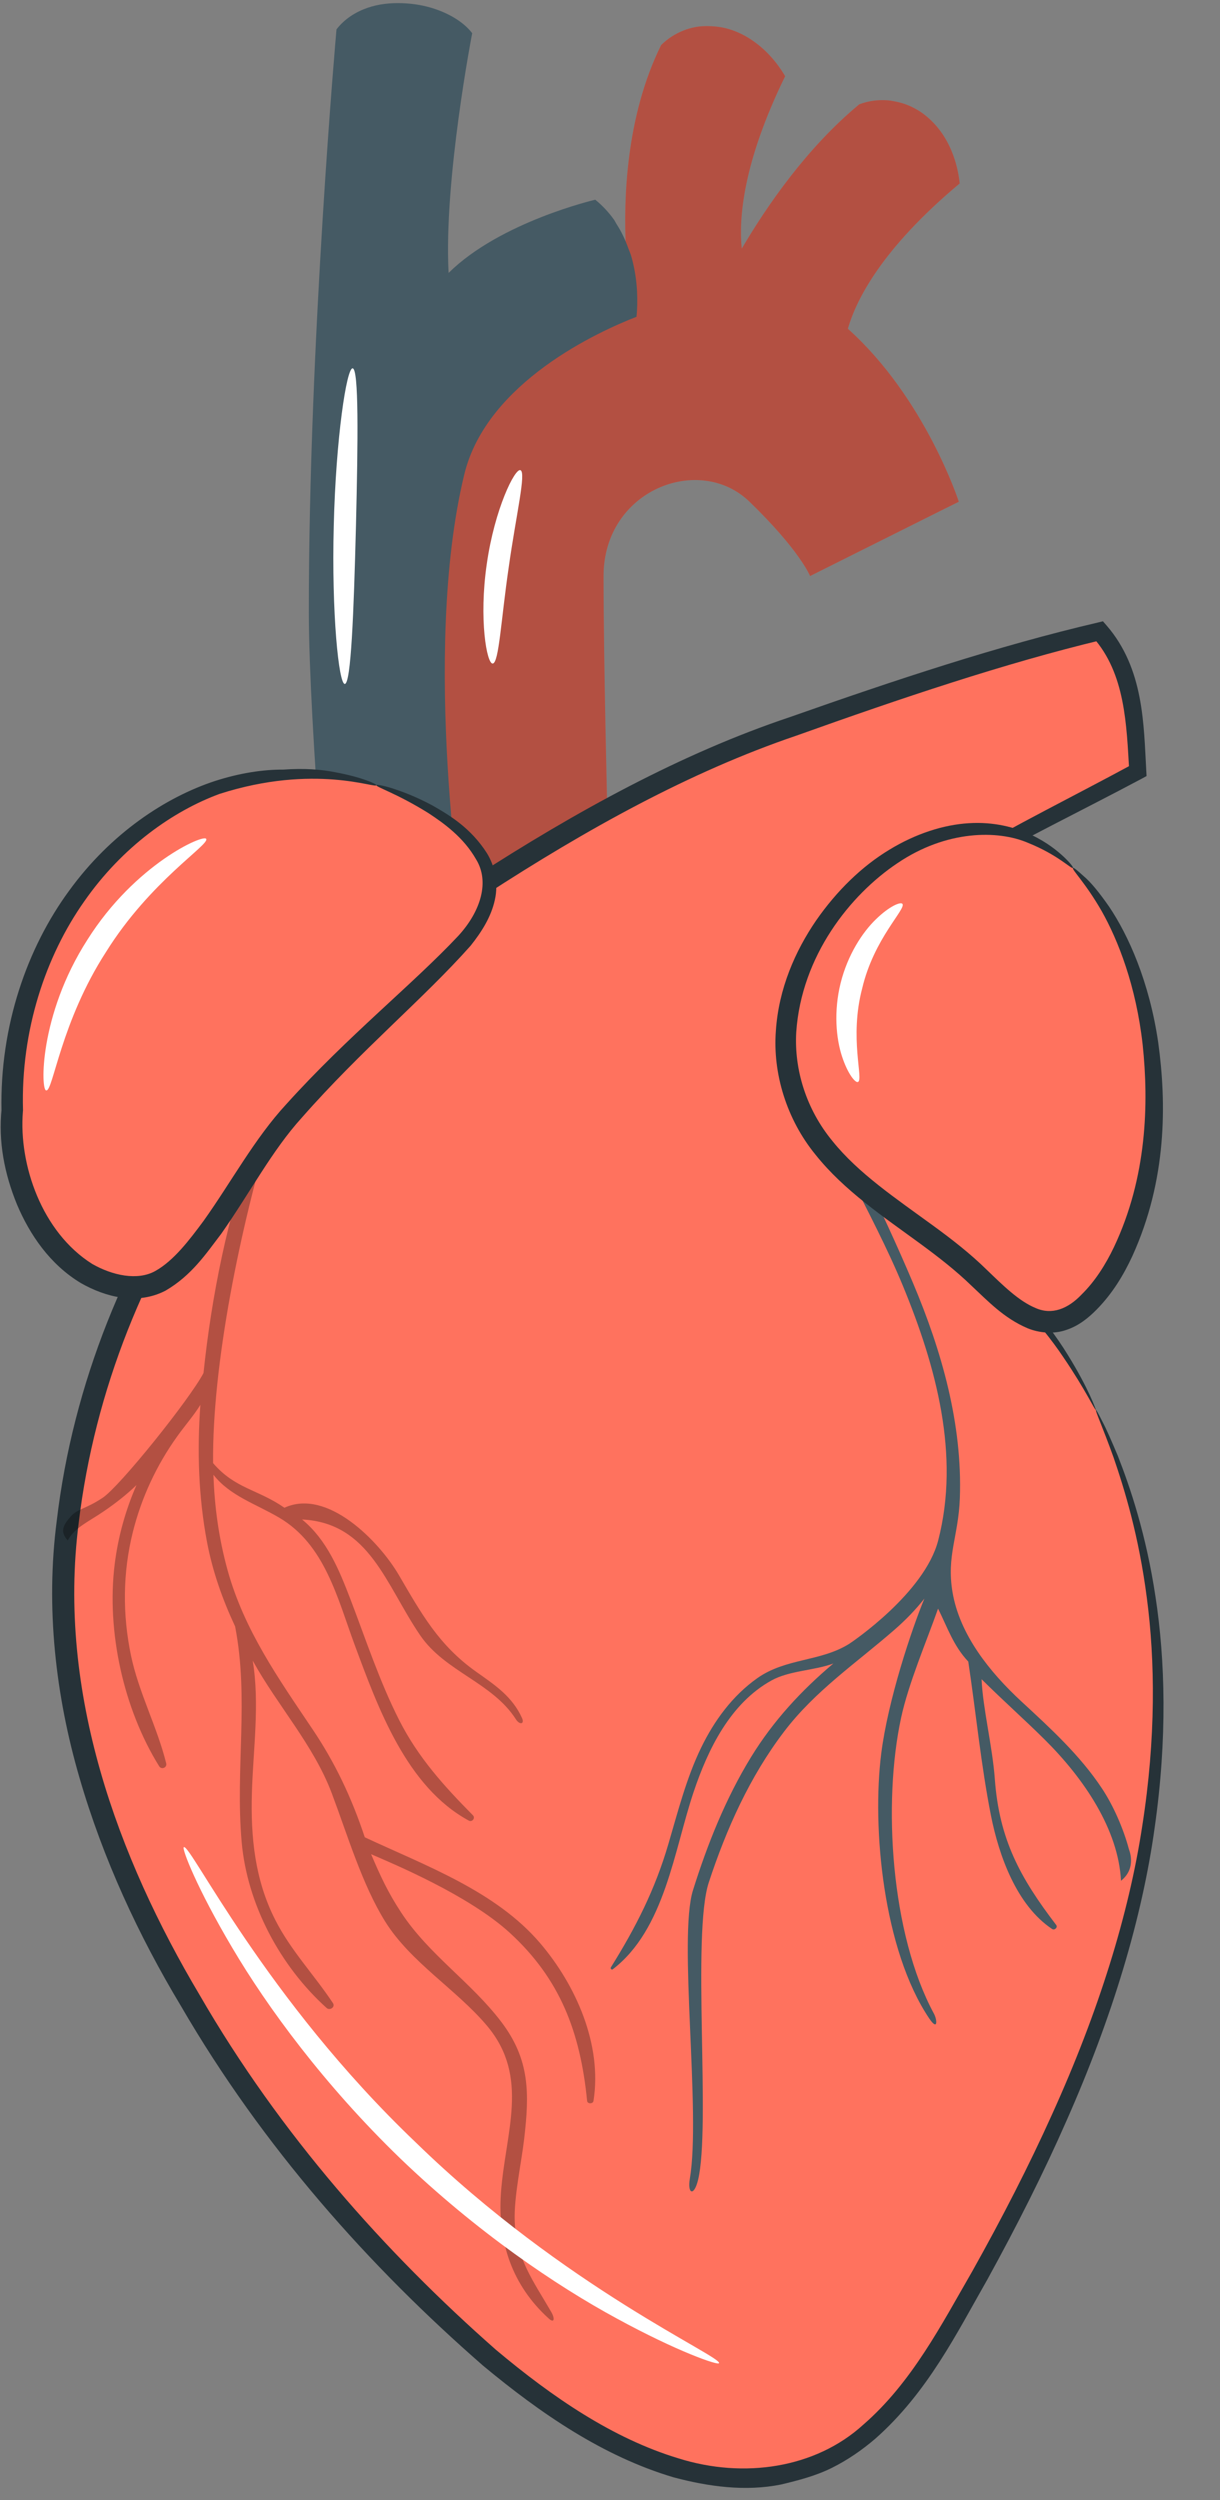 <svg width="21" height="43" viewBox="0 0 21 43" fill="none" xmlns="http://www.w3.org/2000/svg">
<rect x="0" y="0" width="21" height="43" fill="#808080" stroke="none"/>
<path d="M14.595 5.655C14.596 5.652 14.596 5.65 14.597 5.646C14.736 5.167 15.168 4.283 16.52 3.155C16.483 2.818 16.375 2.528 16.219 2.299C16.131 2.17 16.026 2.06 15.912 1.972C15.858 1.929 15.8 1.894 15.74 1.862C15.635 1.805 15.523 1.767 15.407 1.745C15.363 1.736 15.319 1.728 15.274 1.725C15.116 1.714 14.953 1.733 14.791 1.794C13.886 2.542 13.195 3.55 12.768 4.276C12.716 3.758 12.785 2.804 13.515 1.311C13.361 1.049 13.17 0.848 12.962 0.703C12.834 0.613 12.699 0.548 12.562 0.505C12.457 0.472 12.352 0.456 12.247 0.451C12.147 0.446 12.049 0.449 11.953 0.469C11.889 0.482 11.826 0.5 11.764 0.525C11.626 0.58 11.495 0.661 11.38 0.775C10.769 2.009 10.733 3.447 10.773 4.253C9.862 4.359 9.084 4.82 8.426 5.496C7.09 6.869 7.091 13.748 7.091 13.748L8.426 15.826L9.458 14.94L10.457 14.082C10.457 14.082 10.389 11.386 10.389 9.908C10.389 8.43 12.036 7.79 12.903 8.631C13.771 9.471 13.944 9.908 13.944 9.908L14.53 9.615L14.804 9.478L15.817 8.972L16.244 8.759L16.504 8.63C16.506 8.632 15.928 6.849 14.595 5.655Z" fill="#FF725E"/>
<g opacity="0.3">
<path d="M14.595 5.655C14.596 5.652 14.596 5.65 14.597 5.646C14.736 5.167 15.168 4.283 16.52 3.155C16.483 2.818 16.375 2.528 16.219 2.299C16.131 2.17 16.026 2.06 15.912 1.972C15.858 1.929 15.8 1.894 15.74 1.862C15.635 1.805 15.523 1.767 15.407 1.745C15.363 1.736 15.319 1.728 15.274 1.725C15.116 1.714 14.953 1.733 14.791 1.794C13.886 2.542 13.195 3.55 12.768 4.276C12.716 3.758 12.785 2.804 13.515 1.311C13.361 1.049 13.17 0.848 12.962 0.703C12.834 0.613 12.699 0.548 12.562 0.505C12.457 0.472 12.352 0.456 12.247 0.451C12.147 0.446 12.049 0.449 11.953 0.469C11.889 0.482 11.826 0.5 11.764 0.525C11.626 0.58 11.495 0.661 11.38 0.775C10.769 2.009 10.733 3.447 10.773 4.253C9.862 4.359 9.084 4.82 8.426 5.496C7.09 6.869 7.091 13.748 7.091 13.748L8.426 15.826L9.458 14.94L10.457 14.082C10.457 14.082 10.389 11.386 10.389 9.908C10.389 8.43 12.036 7.79 12.903 8.631C13.771 9.471 13.944 9.908 13.944 9.908L14.53 9.615L14.804 9.478L15.817 8.972L16.244 8.759L16.504 8.63C16.506 8.632 15.928 6.849 14.595 5.655Z" fill="black"/>
</g>
<path d="M18.866 24.252C18.05 22.526 16.753 21.504 15.398 20.232C13.03 18.01 14.842 15.738 17.167 14.534C17.263 14.484 18.942 13.651 19.584 13.264C19.556 12.708 19.533 12.151 19.37 11.648C19.278 11.364 19.139 11.098 18.929 10.858C17.564 11.134 12.992 12.615 11.516 13.367C9.802 14.242 8.069 15.245 6.585 16.475C5.242 17.587 4.171 18.993 3.227 20.458C1.628 22.937 1.087 25.618 1.087 27.445C1.086 30.542 2.62 33.374 3.469 34.721C4.13 35.836 4.902 36.896 5.783 37.899C7.526 39.884 11.083 43.626 14.069 42.385C15.324 41.864 16.047 40.584 16.684 39.46C17.646 37.765 18.513 35.999 19.119 34.143C19.457 33.109 19.702 32.039 19.832 30.96C20.106 28.684 19.864 26.366 18.866 24.252Z" fill="#FF725E"/>
<path d="M18.865 24.252C18.871 24.249 18.908 24.315 18.974 24.447C19.043 24.576 19.13 24.777 19.242 25.042C19.451 25.575 19.728 26.384 19.89 27.466C20.056 28.546 20.096 29.898 19.875 31.438C19.662 32.978 19.15 34.69 18.359 36.474C17.967 37.367 17.506 38.281 16.993 39.212C16.47 40.127 15.966 41.152 15.067 41.945C14.842 42.138 14.592 42.311 14.319 42.447C14.046 42.583 13.743 42.662 13.445 42.733C12.831 42.857 12.195 42.77 11.592 42.609C10.381 42.249 9.31 41.515 8.315 40.689C6.366 38.99 4.531 36.941 3.114 34.502C2.387 33.293 1.775 31.979 1.367 30.573C0.959 29.171 0.782 27.653 0.977 26.156C1.257 23.789 2.178 21.56 3.492 19.717C4.129 18.785 4.822 17.901 5.605 17.12C6.387 16.334 7.266 15.688 8.146 15.098C9.921 13.95 11.738 12.956 13.591 12.336C15.429 11.689 17.181 11.108 18.899 10.707L18.985 10.686L19.046 10.756C19.693 11.501 19.686 12.466 19.731 13.256L19.736 13.348L19.661 13.389C18.62 13.943 17.587 14.443 16.682 14.964C15.79 15.507 15.04 16.207 14.642 17.026C14.244 17.852 14.386 18.773 14.836 19.416C15.274 20.067 15.87 20.528 16.344 20.993C17.323 21.895 18.007 22.694 18.376 23.297C18.748 23.896 18.865 24.252 18.865 24.252C18.846 24.262 18.696 23.921 18.303 23.343C17.914 22.761 17.224 21.994 16.231 21.113C15.752 20.658 15.147 20.213 14.667 19.525C14.178 18.857 14.002 17.825 14.429 16.927C14.849 16.04 15.627 15.308 16.541 14.739C17.478 14.188 18.47 13.7 19.508 13.138L19.438 13.27C19.391 12.468 19.371 11.584 18.811 10.959L18.958 11.009C17.287 11.411 15.523 12.005 13.705 12.654C11.874 13.276 10.103 14.257 8.345 15.399C7.479 15.984 6.62 16.619 5.865 17.382C5.105 18.142 4.428 19.009 3.801 19.929C2.515 21.739 1.629 23.898 1.354 26.2C0.981 29.116 2.032 31.953 3.433 34.308C4.822 36.712 6.632 38.741 8.54 40.419C9.51 41.232 10.55 41.944 11.684 42.285C12.805 42.636 14.038 42.453 14.86 41.704C15.696 40.979 16.207 39.98 16.734 39.069C17.251 38.147 17.714 37.245 18.111 36.363C18.91 34.602 19.432 32.921 19.662 31.405C19.9 29.889 19.882 28.555 19.741 27.486C19.603 26.414 19.353 25.606 19.168 25.068C18.975 24.532 18.848 24.259 18.865 24.252Z" fill="#263238"/>
<path d="M10.867 4.411C10.854 4.363 10.833 4.319 10.816 4.273C10.764 4.126 10.698 3.986 10.614 3.856C10.597 3.83 10.585 3.801 10.567 3.776C10.477 3.651 10.37 3.535 10.246 3.435C10.246 3.435 8.612 3.814 7.722 4.694C7.636 3.102 8.128 0.571 8.128 0.571C7.992 0.394 7.764 0.249 7.498 0.158C7.319 0.096 7.124 0.062 6.928 0.055C6.722 0.047 6.517 0.069 6.328 0.134C6.119 0.206 5.931 0.326 5.792 0.505C5.792 0.505 5.312 5.904 5.316 10.546C5.318 12.446 5.702 16.858 5.702 16.858L7.329 16.142L7.978 15.856C7.978 15.856 7.244 11.245 7.992 8.159C8.378 6.568 10.323 5.694 10.956 5.449C10.971 5.307 10.972 5.163 10.966 5.021C10.956 4.813 10.923 4.607 10.867 4.411Z" fill="#455A64"/>
<path d="M17.124 30.598C17.083 30.037 16.917 29.381 16.896 28.882C17.269 29.252 17.639 29.58 17.983 29.921C18.66 30.593 19.25 31.465 19.296 32.349C19.578 32.125 19.43 31.808 19.431 31.802C19.338 31.452 19.162 31.052 18.969 30.762C18.591 30.191 18.083 29.728 17.583 29.266C17.031 28.756 16.519 28.114 16.396 27.386C16.29 26.758 16.498 26.426 16.522 25.769C16.568 24.492 16.21 23.237 15.717 22.07C15.164 20.762 14.497 19.434 13.793 18.201C13.785 18.187 13.762 18.196 13.768 18.212C14.191 19.573 15.004 20.811 15.547 22.129C16.112 23.502 16.529 25.03 16.149 26.496C15.914 27.401 14.664 28.244 14.62 28.272C14.126 28.583 13.526 28.516 13.033 28.866C12.608 29.167 12.296 29.593 12.07 30.057C11.814 30.584 11.67 31.157 11.505 31.716C11.275 32.502 10.944 33.151 10.514 33.84C10.503 33.858 10.528 33.886 10.547 33.872C11.444 33.185 11.602 31.825 11.939 30.823C12.186 30.087 12.57 29.297 13.279 28.904C13.59 28.732 14.01 28.736 14.345 28.612C13.791 29.078 13.311 29.598 12.928 30.221C12.491 30.934 12.178 31.716 11.928 32.513C11.672 33.332 12.068 36.341 11.874 37.475C11.83 37.732 11.945 37.787 12.016 37.494C12.236 36.587 11.908 33.27 12.2 32.379C12.504 31.456 12.905 30.56 13.497 29.783C14.034 29.078 14.735 28.608 15.395 28.033C15.586 27.867 15.76 27.688 15.912 27.495C15.691 28.026 15.284 29.245 15.169 30.159C15.007 31.437 15.202 33.538 15.994 34.716C16.147 34.942 16.133 34.741 16.077 34.637C15.333 33.263 15.194 31.007 15.511 29.545C15.638 28.954 15.949 28.231 16.147 27.668C16.308 27.99 16.41 28.307 16.667 28.579C16.799 29.454 16.886 30.36 17.057 31.225C17.196 31.926 17.503 32.776 18.111 33.179C18.152 33.206 18.212 33.151 18.181 33.11C17.559 32.296 17.2 31.64 17.124 30.598Z" fill="#455A64"/>
<g opacity="0.3">
<path d="M9.295 33.419C8.53 32.525 7.326 32.09 6.279 31.601C6.05 30.91 5.762 30.31 5.38 29.743C4.793 28.87 4.204 28.039 3.918 27.009C3.765 26.456 3.692 25.909 3.674 25.366C3.958 25.729 4.396 25.863 4.803 26.102C5.594 26.564 5.809 27.493 6.107 28.297C6.507 29.374 6.997 30.733 8.069 31.314C8.127 31.346 8.188 31.27 8.14 31.222C7.64 30.717 7.197 30.227 6.872 29.587C6.532 28.917 6.298 28.201 6.03 27.501C5.837 27 5.627 26.485 5.2 26.135C6.363 26.193 6.64 27.259 7.233 28.128C7.663 28.756 8.475 28.937 8.881 29.573C8.945 29.672 9.032 29.656 8.986 29.551C8.818 29.179 8.52 28.983 8.198 28.755C7.552 28.298 7.254 27.754 6.864 27.088C6.524 26.508 5.633 25.593 4.896 25.933C4.434 25.613 4.049 25.608 3.668 25.166C3.651 23.45 4.142 21.097 4.667 19.357C4.679 19.319 4.387 19.65 4.373 19.687C3.925 20.862 3.638 22.316 3.503 23.616C3.265 24.068 2.063 25.566 1.767 25.762C1.461 25.964 1.336 25.947 1.215 26.086C1.091 26.229 1.025 26.339 1.166 26.496C1.287 26.269 1.529 26.173 1.797 25.987C1.994 25.852 2.181 25.706 2.349 25.543C2.16 25.977 2.032 26.435 1.974 26.905C1.831 28.058 2.126 29.393 2.74 30.38C2.78 30.444 2.879 30.403 2.861 30.329C2.704 29.698 2.39 29.118 2.255 28.476C2.108 27.771 2.112 27.053 2.286 26.354C2.434 25.761 2.694 25.202 3.05 24.706C3.185 24.517 3.336 24.347 3.449 24.163C3.391 24.958 3.418 25.751 3.562 26.516C3.66 27.034 3.832 27.515 4.047 27.974C4.289 29.221 4.048 30.417 4.16 31.684C4.256 32.757 4.822 33.816 5.622 34.537C5.678 34.587 5.776 34.521 5.731 34.453C5.407 33.965 5.003 33.546 4.736 33.018C4.387 32.33 4.314 31.6 4.336 30.839C4.356 30.111 4.474 29.305 4.35 28.563C4.775 29.334 5.397 30.013 5.71 30.842C5.986 31.574 6.233 32.412 6.63 33.05C7.067 33.751 7.858 34.22 8.383 34.843C9.129 35.729 8.693 36.687 8.622 37.73C8.566 38.563 8.816 39.308 9.444 39.877C9.54 39.965 9.557 39.885 9.489 39.766C9.181 39.233 8.886 38.853 8.86 38.204C8.844 37.795 8.975 37.198 9.022 36.794C9.114 36.008 9.123 35.428 8.631 34.779C8.11 34.091 7.381 33.621 6.902 32.89C6.676 32.545 6.547 32.266 6.388 31.892C6.759 32.053 8.069 32.597 8.776 33.245C9.634 34.032 9.988 34.939 10.106 36.135C10.111 36.19 10.208 36.19 10.216 36.135C10.369 35.169 9.914 34.143 9.295 33.419Z" fill="black"/>
</g>
<path d="M6.479 13.504C6.07 13.377 5.667 13.313 5.274 13.303C5.009 13.295 4.749 13.312 4.495 13.352C2.461 13.673 0.831 15.444 0.366 17.552C0.26 18.035 0.197 18.567 0.213 19.095C0.213 19.098 0.211 19.099 0.211 19.101C0.184 19.355 0.2 19.636 0.252 19.92C0.307 20.215 0.403 20.513 0.536 20.792C0.856 21.461 1.393 22.017 2.11 22.125C2.595 22.198 2.898 21.999 3.219 21.654C3.861 20.963 4.291 20.023 4.906 19.289C5.564 18.504 6.316 17.835 7.047 17.122C7.508 16.673 8.299 16.054 8.415 15.385C8.581 14.432 7.222 13.734 6.479 13.504Z" fill="#FF725E"/>
<path d="M6.478 13.504C6.481 13.493 6.574 13.504 6.742 13.556C6.909 13.609 7.153 13.697 7.449 13.857C7.738 14.021 8.106 14.243 8.381 14.674C8.514 14.888 8.584 15.185 8.518 15.478C8.455 15.769 8.29 16.029 8.101 16.266C7.294 17.175 6.218 18.06 5.196 19.223C4.683 19.787 4.31 20.505 3.811 21.217C3.547 21.563 3.301 21.935 2.851 22.198C2.362 22.453 1.813 22.308 1.394 22.07C0.858 21.748 0.511 21.234 0.291 20.714C0.075 20.184 -0.031 19.633 0.028 19.073L0.026 19.103C-0.005 17.643 0.47 16.3 1.19 15.32C1.907 14.332 2.852 13.711 3.701 13.433C4.129 13.295 4.529 13.235 4.88 13.237C5.23 13.212 5.529 13.233 5.768 13.282C6.245 13.37 6.484 13.488 6.478 13.504C6.484 13.573 5.421 13.129 3.779 13.655C2.984 13.948 2.11 14.557 1.449 15.505C0.787 16.444 0.357 17.718 0.396 19.092V19.099L0.394 19.122C0.321 20.034 0.721 21.195 1.588 21.74C1.933 21.937 2.368 22.033 2.675 21.86C2.992 21.683 3.264 21.323 3.505 20.998C3.985 20.325 4.383 19.58 4.93 18.99C5.985 17.82 7.108 16.928 7.891 16.094C8.278 15.671 8.431 15.162 8.194 14.779C7.978 14.401 7.64 14.16 7.374 13.985C6.822 13.642 6.466 13.536 6.478 13.504Z" fill="#263238"/>
<path d="M18.467 14.926C18.03 14.51 17.554 14.31 17.079 14.265C16.708 14.23 16.338 14.295 15.985 14.427C15.493 14.61 15.036 14.927 14.664 15.316C13.79 16.23 13.224 17.578 13.689 18.879C14.209 20.333 15.782 20.94 16.827 21.952C17.446 22.551 18.006 23.081 18.685 22.457C18.736 22.41 18.788 22.359 18.84 22.299C19.014 22.099 19.162 21.867 19.292 21.617C20.305 19.652 19.959 16.345 18.467 14.926Z" fill="#FF725E"/>
<path d="M18.469 14.927C18.477 14.917 18.541 14.967 18.656 15.072C18.775 15.172 18.922 15.351 19.091 15.594C19.421 16.083 19.784 16.883 19.937 17.934C20.08 18.973 20.089 20.291 19.492 21.603C19.342 21.927 19.151 22.246 18.875 22.526C18.738 22.664 18.573 22.802 18.356 22.874C18.14 22.951 17.887 22.928 17.686 22.845C17.28 22.672 17.007 22.38 16.724 22.116C16.455 21.855 16.154 21.621 15.836 21.388C15.203 20.924 14.533 20.481 14.038 19.861C13.536 19.248 13.3 18.456 13.355 17.731C13.403 17.002 13.69 16.355 14.046 15.835C14.406 15.316 14.841 14.898 15.304 14.618C15.765 14.336 16.245 14.185 16.676 14.159C17.11 14.131 17.48 14.232 17.751 14.359C18.024 14.488 18.204 14.637 18.317 14.743C18.43 14.851 18.477 14.918 18.469 14.927C18.445 14.957 18.218 14.706 17.693 14.496C17.178 14.275 16.291 14.275 15.447 14.847C14.634 15.39 13.796 16.442 13.706 17.751C13.668 18.398 13.878 19.08 14.33 19.627C14.777 20.183 15.417 20.61 16.061 21.08C16.383 21.314 16.703 21.563 16.987 21.842C17.262 22.106 17.534 22.377 17.824 22.497C18.108 22.624 18.384 22.51 18.616 22.267C18.85 22.038 19.034 21.745 19.175 21.449C19.745 20.247 19.775 18.973 19.669 17.97C19.555 16.952 19.244 16.168 18.964 15.672C18.679 15.176 18.442 14.954 18.469 14.927Z" fill="#263238"/>
<path d="M0.797 18.755C0.7 18.771 0.667 17.467 1.503 16.166C2.327 14.857 3.522 14.336 3.549 14.43C3.612 14.527 2.585 15.156 1.826 16.372C1.047 17.575 0.913 18.771 0.797 18.755Z" fill="white"/>
<path d="M14.768 18.61C14.725 18.63 14.592 18.474 14.492 18.165C14.392 17.858 14.349 17.394 14.47 16.908C14.591 16.423 14.846 16.033 15.08 15.809C15.313 15.582 15.504 15.508 15.533 15.546C15.604 15.63 15.043 16.14 14.841 17C14.615 17.855 14.87 18.569 14.768 18.61Z" fill="white"/>
<path d="M12.376 40.647C12.359 40.687 11.661 40.447 10.617 39.878C9.573 39.313 8.2 38.384 6.889 37.124C5.58 35.859 4.6 34.522 3.997 33.5C3.39 32.477 3.124 31.79 3.164 31.771C3.273 31.702 4.558 34.373 7.155 36.848C9.724 39.35 12.44 40.535 12.376 40.647Z" fill="white"/>
<path d="M6.07 6.335C6.177 6.344 6.163 7.559 6.127 9.053C6.089 10.546 6.042 11.76 5.935 11.764C5.831 11.768 5.706 10.549 5.745 9.043C5.781 7.538 5.966 6.326 6.07 6.335Z" fill="white"/>
<path d="M8.958 8.087C9.061 8.124 8.884 8.852 8.757 9.755C8.624 10.658 8.589 11.406 8.481 11.413C8.379 11.422 8.241 10.649 8.379 9.701C8.514 8.753 8.864 8.05 8.958 8.087Z" fill="white"/>
</svg>
